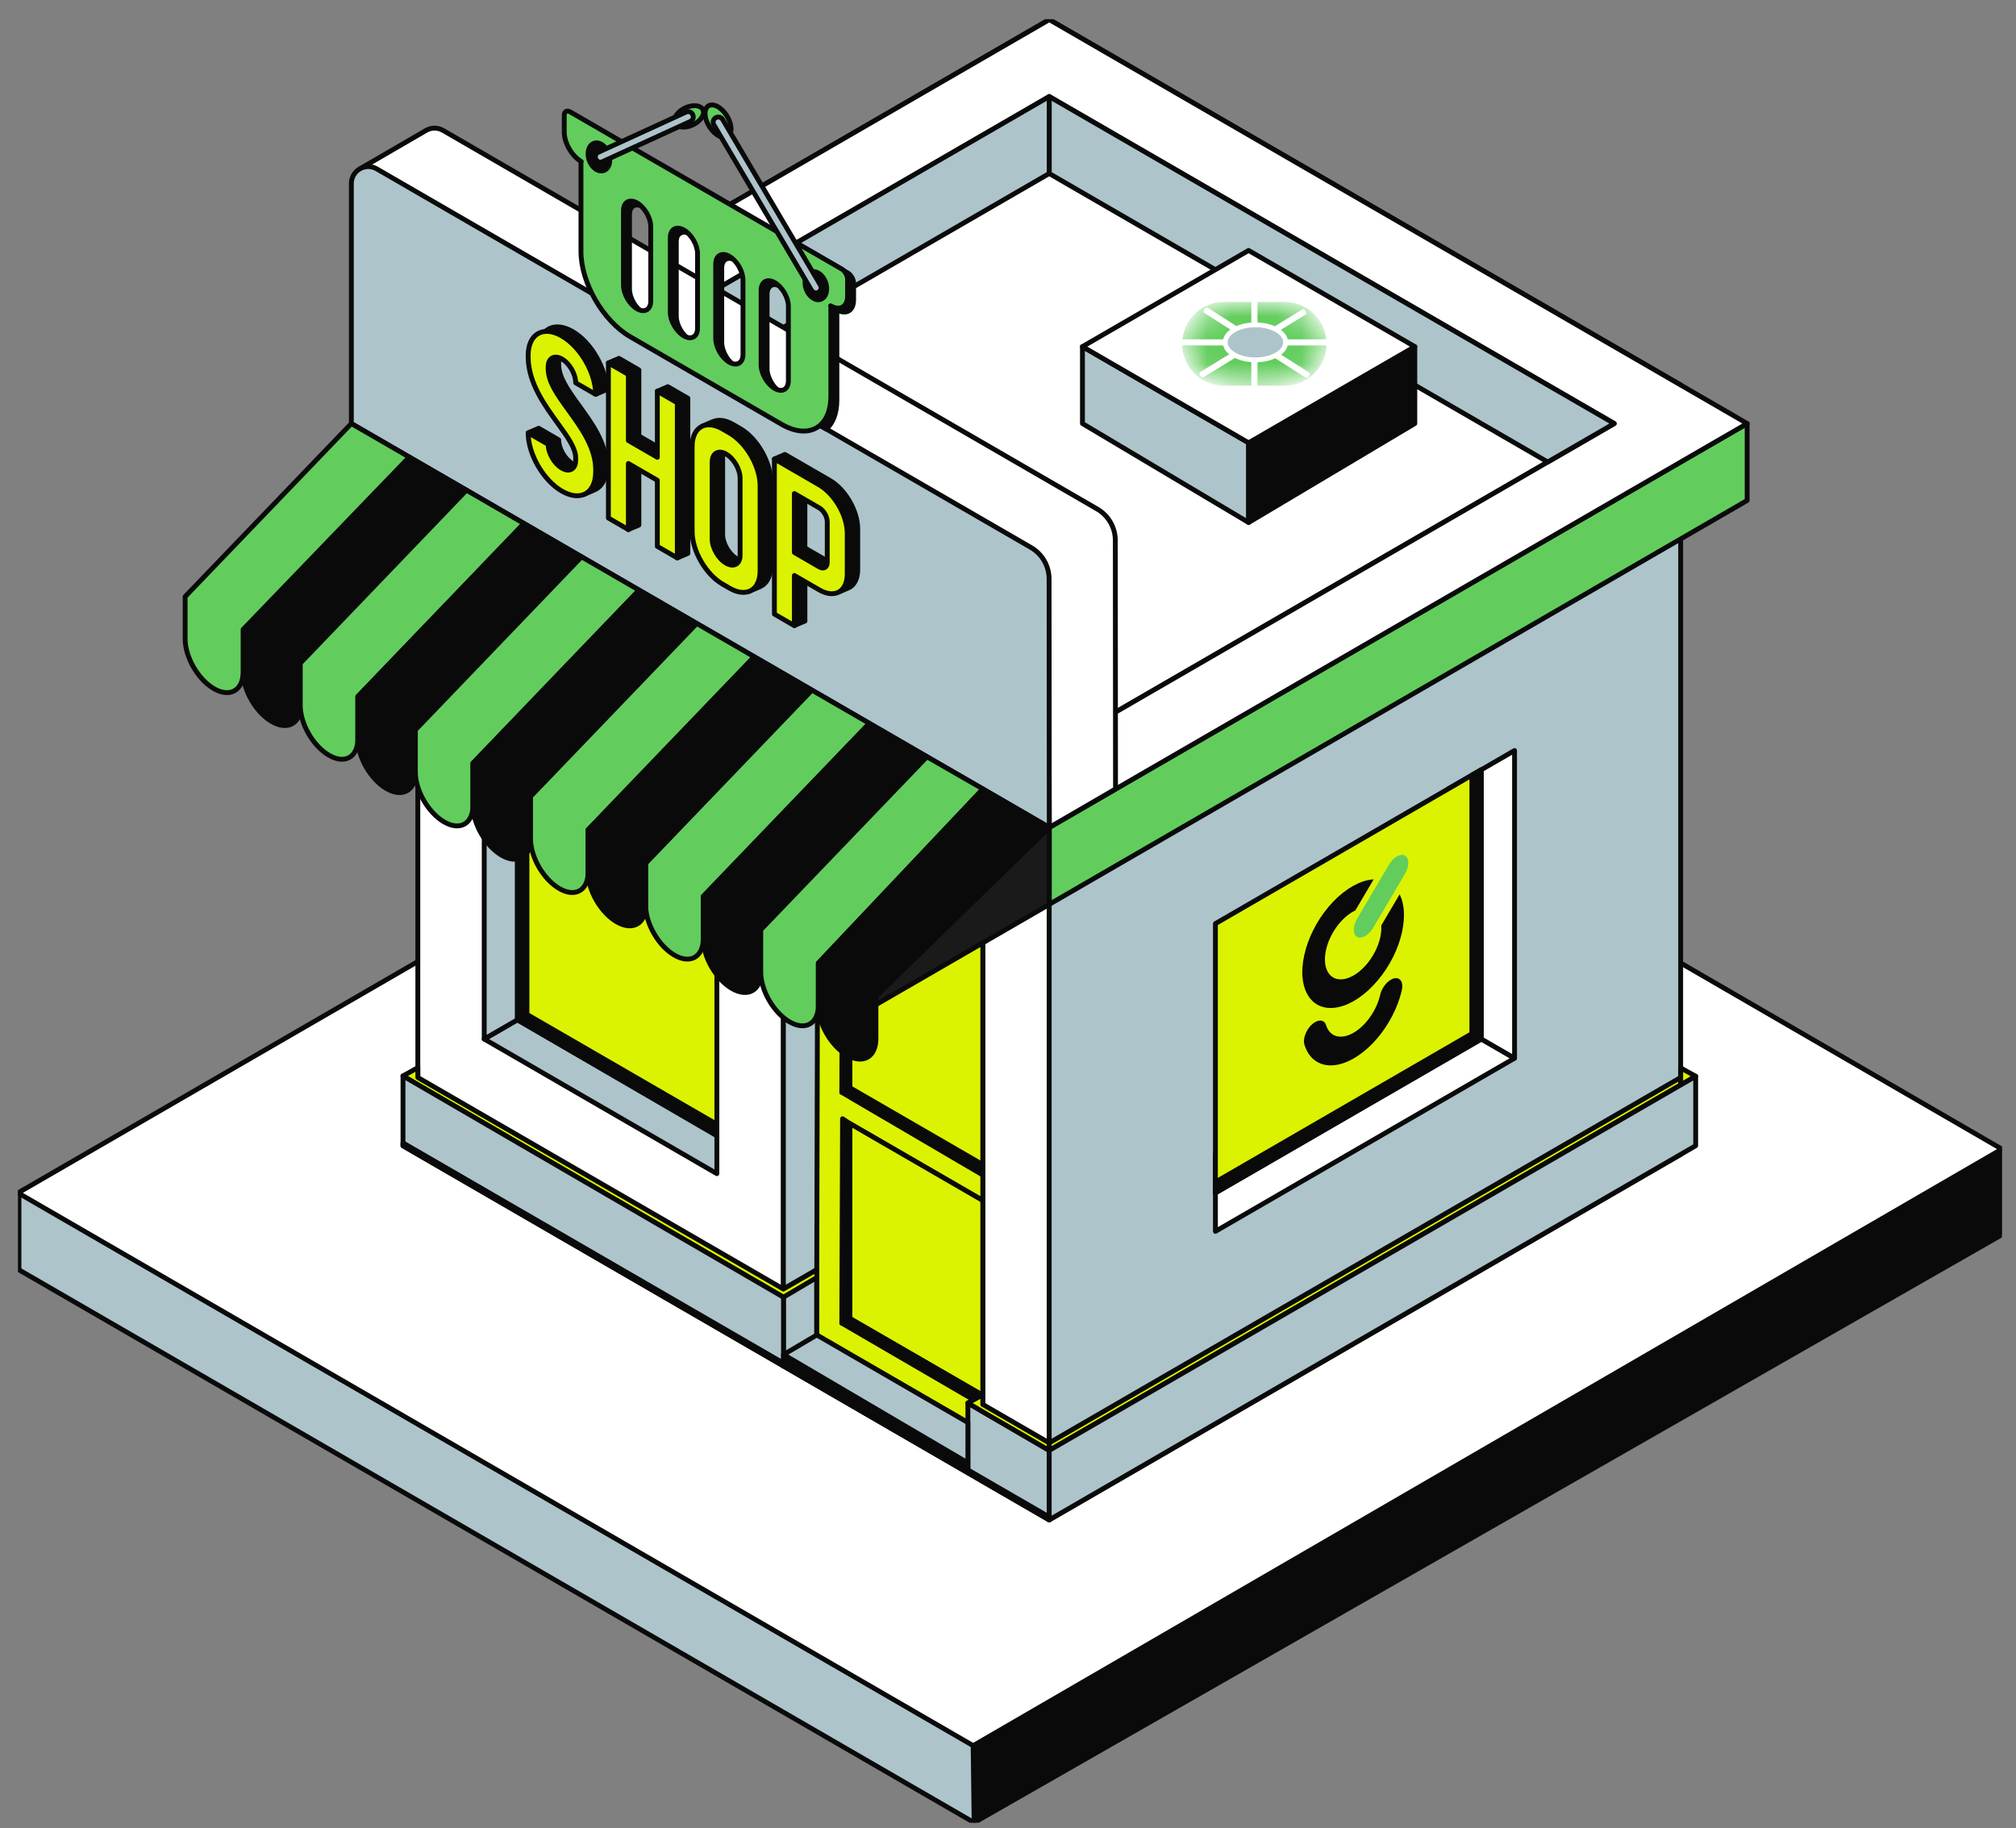 <svg width="86" height="78" viewBox="0 0 86 78" fill="none" xmlns="http://www.w3.org/2000/svg">
<rect x="0" y="0" width="86" height="78" fill="#808080" stroke="none"/>
<g clip-path="url(#clip0_411_75147)">
<path d="M70.984 28.483L52.095 43.812L20.285 29.846L39.824 18.537L70.984 28.483Z" fill="white" stroke="#0A0A0A" stroke-width="0.207" stroke-linejoin="round"/>
<path d="M0.809 50.89V54.172L41.554 77.754V74.472L0.809 50.89Z" fill="#ADC4CB" stroke="#0A0A0A" stroke-width="0.207" stroke-linejoin="round"/>
<path d="M41.512 74.435L41.556 77.754L85.397 52.674V49.023L41.512 74.435Z" fill="#0A0A0A" stroke="#0A0A0A" stroke-width="0.207" stroke-linejoin="round"/>
<path d="M0.77 50.89L44.72 25.454L85.396 49.022L41.515 74.472L0.77 50.89Z" fill="white" stroke="#0A0A0A" stroke-width="0.207" stroke-linejoin="round"/>
<path d="M17.824 49.228L33.419 58.254V28.715L17.824 19.689V49.228Z" fill="white" stroke="#0A0A0A" stroke-width="0.207" stroke-linejoin="round"/>
<path d="M41.926 63.198L44.761 64.839V35.3L41.926 33.659V63.198Z" fill="white" stroke="#0A0A0A" stroke-width="0.207" stroke-linejoin="round"/>
<path d="M44.758 64.839L71.695 49.249V19.71L44.758 35.3V64.839Z" fill="#ADC4CB" stroke="#0A0A0A" stroke-width="0.207" stroke-linejoin="round"/>
<path d="M44.758 38.582L47.584 36.946L74.531 21.351V18.069L44.758 35.3V38.582Z" fill="#62CD5D" stroke="#0A0A0A" stroke-width="0.207" stroke-linejoin="round"/>
<path d="M71.699 16.427L44.761 0.837L17.824 16.427L44.761 32.018L71.699 16.427Z" fill="white" stroke="#0A0A0A" stroke-width="0.207" stroke-linejoin="round"/>
<path fill-rule="evenodd" clip-rule="evenodd" d="M68.863 18.068L44.761 4.12L20.66 18.069L17.824 16.427L44.761 0.837L71.699 16.427L71.699 16.428L74.534 18.069L44.761 35.3L41.926 33.659L68.863 18.068Z" fill="white"/>
<path d="M68.863 18.068L68.915 18.158C68.947 18.14 68.966 18.105 68.966 18.068C68.966 18.032 68.947 17.997 68.915 17.979L68.863 18.068ZM44.761 4.12L44.813 4.03C44.781 4.011 44.742 4.011 44.71 4.03L44.761 4.12ZM20.66 18.069L20.608 18.158C20.64 18.177 20.68 18.177 20.712 18.158L20.66 18.069ZM17.824 16.427L17.772 16.338C17.741 16.357 17.721 16.391 17.721 16.427C17.721 16.465 17.741 16.499 17.772 16.517L17.824 16.427ZM44.761 0.837L44.813 0.748C44.781 0.729 44.742 0.729 44.71 0.748L44.761 0.837ZM71.699 16.427L71.75 16.517C71.782 16.499 71.802 16.465 71.802 16.428C71.802 16.391 71.783 16.357 71.751 16.338L71.699 16.427ZM71.699 16.428L71.647 16.338C71.615 16.356 71.596 16.39 71.595 16.427C71.595 16.464 71.615 16.499 71.647 16.517L71.699 16.428ZM74.534 18.069L74.586 18.158C74.618 18.14 74.637 18.105 74.637 18.069C74.637 18.032 74.618 17.997 74.586 17.979L74.534 18.069ZM44.761 35.3L44.709 35.389C44.741 35.408 44.781 35.408 44.813 35.389L44.761 35.3ZM41.926 33.659L41.874 33.569C41.842 33.588 41.822 33.622 41.822 33.659C41.822 33.696 41.842 33.73 41.874 33.748L41.926 33.659ZM68.863 18.068L68.915 17.979L44.813 4.03L44.761 4.12L44.71 4.209L68.811 18.158L68.863 18.068ZM44.761 4.12L44.71 4.03L20.608 17.979L20.66 18.069L20.712 18.158L44.813 4.209L44.761 4.12ZM20.66 18.069L20.712 17.979L17.876 16.338L17.824 16.427L17.772 16.517L20.608 18.158L20.66 18.069ZM17.824 16.427L17.876 16.517L44.813 0.927L44.761 0.837L44.71 0.748L17.772 16.338L17.824 16.427ZM44.761 0.837L44.71 0.927L71.647 16.517L71.699 16.427L71.751 16.338L44.813 0.748L44.761 0.837ZM71.699 16.427L71.648 16.338L71.647 16.338L71.699 16.428L71.75 16.517L71.75 16.517L71.699 16.427ZM71.699 16.428L71.647 16.517L74.482 18.158L74.534 18.069L74.586 17.979L71.751 16.338L71.699 16.428ZM74.534 18.069L74.482 17.979L44.709 35.21L44.761 35.3L44.813 35.389L74.586 18.158L74.534 18.069ZM44.761 35.3L44.813 35.21L41.977 33.569L41.926 33.659L41.874 33.748L44.709 35.389L44.761 35.3ZM41.926 33.659L41.977 33.748L68.915 18.158L68.863 18.068L68.811 17.979L41.874 33.569L41.926 33.659Z" fill="#0A0A0A"/>
<path d="M44.758 4.12V7.402L66.024 19.71L68.86 18.069L44.758 4.12Z" fill="#ADC4CB" stroke="#0A0A0A" stroke-width="0.207" stroke-linejoin="round"/>
<path d="M44.758 7.402L23.492 19.71L20.656 18.069L44.758 4.12V7.402Z" fill="#ADC4CB" stroke="#0A0A0A" stroke-width="0.207" stroke-linejoin="round"/>
<path d="M33.418 58.275L36.254 56.634V30.377L33.418 28.736V58.275Z" fill="#ADC4CB" stroke="#0A0A0A" stroke-width="0.207" stroke-linejoin="round"/>
<path d="M33.426 58.274L41.925 63.194V59.914L36.259 56.634L33.426 58.274Z" fill="white" stroke="#0A0A0A" stroke-width="0.207" stroke-linejoin="round"/>
<path d="M41.925 59.421L36.254 56.139V47.933L41.925 51.215V49.574L36.254 46.292V29.881L34.903 29.1L34.836 56.959L41.925 61.062V59.421Z" fill="#DBF301" stroke="#0A0A0A" stroke-width="0.207" stroke-linejoin="round"/>
<path d="M41.289 59.852L44.761 61.878V64.84L41.289 62.83V59.852Z" fill="#ADC4CB" stroke="#0A0A0A" stroke-width="0.207" stroke-linejoin="round"/>
<path d="M33.418 54.993L34.836 54.172V57.455L33.418 58.275V54.993Z" fill="#ADC4CB" stroke="#0A0A0A" stroke-width="0.207" stroke-linejoin="round"/>
<path d="M23.492 42.685L30.581 46.78V50.07L20.656 44.326L23.492 42.685Z" fill="#ADC4CB" stroke="#0A0A0A" stroke-width="0.207" stroke-linejoin="round"/>
<path d="M36.254 47.933V56.249L41.925 59.531V51.215L36.254 47.933Z" fill="#DBF301" stroke="#0A0A0A" stroke-width="0.207" stroke-linejoin="round"/>
<path d="M36.254 46.788L41.925 50.07V33.659L36.254 30.377V46.788Z" fill="#DBF301" stroke="#0A0A0A" stroke-width="0.207" stroke-linejoin="round"/>
<path d="M34.844 54.499L33.419 55.341L17.824 46.281L17.188 45.902L17.824 45.547V45.967L33.419 54.992L34.844 54.168V54.499Z" fill="#DBF301" stroke="#0A0A0A" stroke-width="0.207" stroke-linejoin="round"/>
<path d="M44.761 61.557L41.925 59.916V59.497L41.289 59.852L41.925 60.231L44.761 61.878V61.557Z" fill="#DBF301" stroke="#0A0A0A" stroke-width="0.207" stroke-linejoin="round"/>
<path d="M44.758 61.878L71.695 46.287V45.967L44.758 61.557V61.878Z" fill="#DBF301" stroke="#0A0A0A" stroke-width="0.207" stroke-linejoin="round"/>
<path d="M71.695 46.287L72.335 45.915L71.699 45.56L71.695 46.287Z" fill="#DBF301" stroke="#0A0A0A" stroke-width="0.207" stroke-linejoin="round"/>
<path d="M72.335 45.916V48.879L44.758 64.84V61.878L72.335 45.916Z" fill="#ADC4CB" stroke="#0A0A0A" stroke-width="0.207" stroke-linejoin="round"/>
<path d="M17.191 45.902V48.881L33.423 58.275V55.341L17.191 45.902Z" fill="#ADC4CB" stroke="#0A0A0A" stroke-width="0.207" stroke-linejoin="round"/>
<path d="M23.492 42.685V32.838L20.656 31.197V44.326L23.492 42.685Z" fill="#ADC4CB" stroke="#0A0A0A" stroke-width="0.207" stroke-linejoin="round"/>
<path d="M22.074 32.018V43.506L30.581 48.429V36.941L22.074 32.018Z" fill="#DBF301" stroke="#0A0A0A" stroke-width="0.207" stroke-linejoin="round"/>
<path d="M22.074 32.018V43.51L30.581 48.454V47.965L22.479 43.276V32.252L22.074 32.018Z" fill="#0A0A0A" stroke="#0A0A0A" stroke-width="0.207" stroke-linejoin="round"/>
<path d="M61.772 43.505L51.848 49.24V52.531L64.607 45.146L61.772 43.505Z" fill="white" stroke="#0A0A0A" stroke-width="0.207" stroke-linejoin="round"/>
<path d="M61.773 43.505V33.659L64.609 32.018V45.146L61.773 43.505Z" fill="white" stroke="#0A0A0A" stroke-width="0.207" stroke-linejoin="round"/>
<path d="M63.19 32.838V44.326L51.848 50.89V39.403L63.19 32.838Z" fill="#DBF301" stroke="#0A0A0A" stroke-width="0.207" stroke-linejoin="round"/>
<path d="M59.792 38.363C59.767 38.289 59.739 38.22 59.706 38.154L58.924 39.48C58.935 39.635 58.92 39.807 58.88 39.99C58.791 40.391 58.586 40.796 58.305 41.13C57.724 41.819 56.99 41.989 56.669 41.507C56.348 41.026 56.56 40.074 57.141 39.384C57.355 39.131 57.589 38.948 57.816 38.842L58.599 37.514C58.51 37.519 58.418 37.533 58.324 37.554C58.054 37.617 57.775 37.744 57.497 37.933C57.208 38.129 56.931 38.382 56.675 38.686C56.419 38.989 56.198 39.326 56.019 39.686C55.846 40.033 55.718 40.387 55.64 40.738C55.562 41.089 55.537 41.419 55.566 41.719C55.597 42.031 55.684 42.296 55.825 42.508C55.966 42.72 56.154 42.866 56.382 42.943C56.602 43.017 56.851 43.022 57.121 42.96C57.392 42.898 57.67 42.77 57.949 42.581C58.238 42.385 58.514 42.132 58.77 41.828C59.026 41.525 59.247 41.188 59.427 40.829C59.6 40.481 59.727 40.127 59.805 39.777C59.883 39.426 59.908 39.096 59.879 38.795C59.864 38.639 59.835 38.495 59.792 38.363Z" fill="#0A0A0A"/>
<path d="M59.339 41.792C59.126 41.911 58.938 42.175 58.877 42.44C58.73 43.09 58.268 43.764 57.723 44.069C57.178 44.374 56.716 44.218 56.569 43.734C56.508 43.536 56.32 43.483 56.107 43.602C55.784 43.783 55.553 44.268 55.646 44.569C55.668 44.642 55.695 44.712 55.726 44.778C55.835 45.011 55.991 45.187 56.19 45.302C56.389 45.418 56.621 45.466 56.879 45.446C57.147 45.425 57.431 45.331 57.723 45.167C58.015 45.003 58.299 44.779 58.567 44.5C58.825 44.231 59.057 43.923 59.256 43.585C59.455 43.247 59.611 42.895 59.72 42.54C59.751 42.439 59.778 42.34 59.8 42.241C59.893 41.836 59.662 41.611 59.339 41.792Z" fill="#0A0A0A"/>
<path d="M59.254 36.885L58.875 37.526L58.16 38.738L57.891 39.194C57.703 39.513 57.703 39.86 57.891 39.969C58.079 40.077 58.384 39.907 58.573 39.588L59.935 37.278C60.029 37.119 60.076 36.952 60.076 36.812C60.076 36.672 60.029 36.558 59.935 36.504C59.747 36.395 59.442 36.566 59.254 36.885Z" fill="#62CD5D"/>
<path d="M63.19 32.838V44.331L51.848 50.89V50.43L62.788 44.098V33.071L63.19 32.838Z" fill="#0A0A0A" stroke="#0A0A0A" stroke-width="0.207" stroke-linejoin="round"/>
<path d="M47.578 23.056C47.578 22.503 47.283 21.992 46.806 21.716L18.898 5.563C18.667 5.43 18.409 5.441 18.202 5.55L18.201 5.549L18.184 5.559C18.178 5.562 18.173 5.566 18.167 5.569L15.34 7.21L16.845 9.453L17.814 9.3V16.428L44.751 32.018L44.761 35.3L47.587 33.659L47.578 23.056Z" fill="white" stroke="#0A0A0A" stroke-width="0.207" stroke-linejoin="round"/>
<path d="M44.753 24.697L44.761 35.3L14.988 18.069V7.832C14.988 7.274 15.59 6.926 16.072 7.205L43.98 23.357C44.458 23.633 44.752 24.144 44.753 24.697Z" fill="#ADC4CB" stroke="#0A0A0A" stroke-width="0.207" stroke-linejoin="round"/>
<path d="M46.176 18.069V14.787L53.264 18.89V22.29L46.176 18.069Z" fill="#ADC4CB" stroke="#0A0A0A" stroke-width="0.207" stroke-linejoin="round"/>
<path d="M53.266 18.89L60.354 14.787V18.069L53.266 22.29V18.89Z" fill="#0A0A0A" stroke="#0A0A0A" stroke-width="0.207" stroke-linejoin="round"/>
<path d="M46.176 14.787L53.264 18.89L60.353 14.787L53.264 10.684L46.176 14.787Z" fill="white" stroke="#0A0A0A" stroke-width="0.207" stroke-linejoin="round"/>
<mask id="mask0_411_75147" style="mask-type:luminance" maskUnits="userSpaceOnUse" x="50" y="12" width="7" height="5">
<path d="M53.509 16.454C55.21 16.454 56.589 15.654 56.589 14.668C56.589 13.682 55.21 12.882 53.509 12.882C51.808 12.882 50.43 13.682 50.43 14.668C50.43 15.654 51.808 16.454 53.509 16.454Z" fill="white"/>
</mask>
<g mask="url(#mask0_411_75147)">
<path d="M56.589 14.668C56.589 13.682 55.789 12.882 54.803 12.882H52.215C51.229 12.882 50.43 13.682 50.43 14.668C50.43 15.654 51.229 16.454 52.215 16.454H54.803C55.789 16.454 56.589 15.654 56.589 14.668Z" fill="#62CD5D"/>
</g>
<path d="M56.619 14.578H50.414V14.633H56.619V14.578Z" fill="white" stroke="white" stroke-width="0.207" stroke-linejoin="round"/>
<path d="M53.539 12.815H53.484V16.491H53.539V12.815Z" fill="white" stroke="white" stroke-width="0.207" stroke-linejoin="round"/>
<path d="M55.586 13.303L51.27 15.95L51.298 15.997L55.615 13.35L55.586 13.303Z" fill="white" stroke="white" stroke-width="0.207" stroke-linejoin="round"/>
<path d="M51.479 13.227L51.449 13.274L55.738 16.014L55.768 15.967L51.479 13.227Z" fill="white" stroke="white" stroke-width="0.207" stroke-linejoin="round"/>
<path d="M53.555 15.353C54.267 15.353 54.844 15.018 54.844 14.605C54.844 14.193 54.267 13.858 53.555 13.858C52.843 13.858 52.266 14.193 52.266 14.605C52.266 15.018 52.843 15.353 53.555 15.353Z" fill="#ADC4CB" stroke="white" stroke-width="0.207" stroke-linejoin="round"/>
<path d="M24.714 17.321C24.178 16.581 23.847 16.099 23.832 15.556V15.457C23.832 15.084 24.096 14.934 24.42 15.121C24.744 15.309 25.007 15.764 25.007 16.137L25.305 16.309V16.518L25.41 16.823L25.859 16.63C25.859 15.717 25.214 14.6 24.42 14.141C23.626 13.682 22.98 14.051 22.98 14.964V15.07L22.98 15.083C23.005 16.158 23.683 17.093 24.227 17.844C24.7 18.497 24.992 18.918 25.007 19.319V19.443C25.007 19.816 24.744 19.966 24.42 19.779C24.096 19.591 23.832 19.136 23.832 18.764L22.98 18.27L22.531 18.464L22.756 18.985H23.095C23.315 19.704 23.826 20.416 24.42 20.759C24.631 20.882 24.832 20.944 25.013 20.954L24.982 20.97L24.897 21.09L24.904 21.097L25.363 20.899V20.897C25.666 20.769 25.859 20.434 25.859 19.936V19.803L25.859 19.786C25.832 18.863 25.238 18.044 24.714 17.321Z" fill="#0A0A0A" stroke="#0A0A0A" stroke-width="0.207" stroke-linejoin="round"/>
<path d="M28.49 16.497L28.041 16.69L28.49 16.95V19.316L27.254 18.6V15.781L26.402 15.288L25.953 15.482L26.402 15.741V21.906L26.805 22.14V22.593L27.254 22.4V19.581L28.49 20.296V23.115L28.893 23.348V23.802L29.343 23.608V16.99L28.49 16.497Z" fill="#0A0A0A" stroke="#0A0A0A" stroke-width="0.207" stroke-linejoin="round"/>
<path d="M35.399 20.495L34.336 19.88L33.484 19.387L33.035 19.58L33.484 19.84V26.005L33.885 26.237V26.687L34.331 26.495L34.337 26.498V24.357L35.399 24.973C35.542 25.055 35.679 25.105 35.806 25.125L35.774 25.261L36.169 25.092L36.17 25.092C36.232 25.067 36.289 25.032 36.34 24.986C36.497 24.845 36.59 24.608 36.59 24.292V22.554C36.59 21.799 36.056 20.875 35.399 20.495ZM35.738 23.799C35.738 24.014 35.586 24.1 35.399 23.992L34.336 23.377V20.86L35.399 21.475C35.586 21.584 35.738 21.846 35.738 22.061V23.799Z" fill="#0A0A0A" stroke="#0A0A0A" stroke-width="0.207" stroke-linejoin="round"/>
<path d="M31.573 18.282L31.274 18.109C30.948 17.92 30.65 17.887 30.422 17.984L30.422 17.982L29.969 18.177L30.146 18.211C30.038 18.366 29.975 18.582 29.975 18.851V22.482C29.975 23.307 30.557 24.312 31.274 24.727L31.573 24.9C31.733 24.993 31.886 25.046 32.028 25.067L31.996 25.097L31.95 25.231L32.428 25.026L32.429 25.023C32.7 24.906 32.872 24.605 32.872 24.158V20.527C32.872 19.703 32.29 18.697 31.573 18.282ZM32.02 23.492C32.02 23.871 31.753 24.023 31.424 23.833C31.094 23.642 30.828 23.181 30.828 22.802V19.517C30.828 19.138 31.094 18.986 31.424 19.176C31.753 19.367 32.02 19.828 32.02 20.207V23.492Z" fill="#0A0A0A" stroke="#0A0A0A" stroke-width="0.207" stroke-linejoin="round"/>
<path d="M34.95 20.689L33.887 20.073L33.035 19.58V26.198L33.887 26.692V24.551L34.95 25.166C35.607 25.546 36.141 25.241 36.141 24.485V22.748C36.141 21.992 35.607 21.069 34.95 20.689ZM35.289 23.992C35.289 24.207 35.137 24.294 34.95 24.186L33.887 23.57V21.054L34.95 21.669C35.137 21.777 35.289 22.04 35.289 22.254V23.992Z" fill="#DBF301" stroke="#0A0A0A" stroke-width="0.207" stroke-linejoin="round"/>
<path d="M31.125 18.476L30.826 18.303C30.109 17.888 29.527 18.22 29.527 19.045V22.676C29.527 23.501 30.109 24.506 30.826 24.921L31.125 25.094C31.842 25.509 32.424 25.177 32.424 24.352V20.721C32.424 19.896 31.842 18.891 31.125 18.476ZM31.572 23.686C31.572 24.065 31.305 24.217 30.976 24.027C30.646 23.836 30.38 23.375 30.38 22.996V19.711C30.38 19.332 30.646 19.18 30.976 19.37C31.305 19.561 31.572 20.022 31.572 20.401V23.686Z" fill="#DBF301" stroke="#0A0A0A" stroke-width="0.207" stroke-linejoin="round"/>
<path d="M23.971 20.953C23.177 20.494 22.531 19.377 22.531 18.464L23.384 18.957C23.384 19.33 23.647 19.785 23.971 19.973C24.295 20.16 24.558 20.01 24.558 19.637V19.513C24.543 19.112 24.251 18.691 23.778 18.038C23.234 17.287 22.556 16.352 22.531 15.277L22.531 15.264V15.158C22.531 14.245 23.177 13.875 23.971 14.335C24.765 14.794 25.41 15.911 25.41 16.824L24.558 16.331C24.558 15.958 24.295 15.502 23.971 15.315C23.647 15.128 23.384 15.278 23.384 15.651V15.75C23.398 16.293 23.729 16.775 24.265 17.515C24.789 18.238 25.383 19.057 25.41 19.98L25.41 19.997V20.13C25.41 21.043 24.765 21.413 23.971 20.953Z" fill="#DBF301" stroke="#0A0A0A" stroke-width="0.207" stroke-linejoin="round"/>
<path d="M28.041 16.691V19.509L26.805 18.794V15.975L25.953 15.482V22.1L26.805 22.593V19.774L28.041 20.49V23.309L28.893 23.802V17.184L28.041 16.691Z" fill="#DBF301" stroke="#0A0A0A" stroke-width="0.207" stroke-linejoin="round"/>
<path d="M36.252 56.248L35.91 56.446L41.528 59.714L41.897 59.508L36.252 56.248Z" fill="#0A0A0A" stroke="#0A0A0A" stroke-width="0.207" stroke-linejoin="round"/>
<path d="M32.13 17.019L34.537 17.887L34.976 18.147L35.247 18.304C35.531 18.056 35.701 17.633 35.701 17.066V13.22L35.688 13.213C36.089 13.445 36.414 13.259 36.414 12.798V12.08C36.414 11.919 36.3 11.723 36.16 11.642L24.581 4.941C24.442 4.86 24.328 4.924 24.328 5.085V5.803C24.328 6.264 24.653 6.826 25.054 7.058L25.041 7.051V10.897C25.041 12.233 26.203 13.738 27.364 14.41L31.692 16.819L32.13 17.019ZM32.724 12.556C32.724 12.186 32.985 12.037 33.306 12.223C33.628 12.409 33.888 12.86 33.888 13.229V16.406C33.888 16.776 33.628 16.925 33.306 16.739C32.985 16.553 32.724 16.102 32.724 15.732V12.556ZM28.017 13.008C28.017 13.378 27.757 13.527 27.436 13.341C27.114 13.155 26.854 12.704 26.854 12.335V9.158C26.854 8.788 27.114 8.639 27.436 8.825C27.757 9.011 28.017 9.462 28.017 9.832V13.008ZM30.014 14.164C30.014 14.534 29.754 14.683 29.432 14.497C29.111 14.31 28.85 13.86 28.85 13.49V10.314C28.85 9.944 29.111 9.795 29.432 9.981C29.754 10.167 30.014 10.617 30.014 10.987V14.164ZM31.371 15.619C31.05 15.433 30.789 14.982 30.789 14.612V11.436C30.789 11.066 31.05 10.917 31.371 11.103C31.693 11.289 31.953 11.74 31.953 12.109V15.286C31.953 15.656 31.693 15.805 31.371 15.619Z" fill="#0A0A0A" stroke="#0A0A0A" stroke-width="0.207" stroke-linejoin="round"/>
<path d="M35.903 11.475L24.324 4.774C24.184 4.693 24.07 4.757 24.07 4.918V5.636C24.07 6.097 24.395 6.659 24.796 6.891L24.783 6.884V10.73C24.783 12.066 25.725 13.694 26.886 14.366L33.34 18.101C34.502 18.773 35.443 18.235 35.443 16.899V13.053L35.431 13.046C35.831 13.278 36.156 13.092 36.156 12.631V11.913C36.156 11.752 36.043 11.556 35.903 11.475ZM27.76 12.841C27.76 13.211 27.499 13.36 27.178 13.174C26.856 12.988 26.596 12.537 26.596 12.168V8.991C26.596 8.621 26.856 8.472 27.178 8.658C27.499 8.844 27.76 9.295 27.76 9.665V12.841ZM29.756 13.997C29.756 14.367 29.496 14.516 29.174 14.33C28.853 14.143 28.593 13.693 28.593 13.323V10.147C28.593 9.777 28.853 9.628 29.174 9.814C29.496 10 29.756 10.45 29.756 10.82V13.997ZM31.695 15.119C31.695 15.489 31.435 15.638 31.113 15.452C30.792 15.266 30.531 14.815 30.531 14.445V11.269C30.531 10.899 30.792 10.75 31.113 10.936C31.435 11.122 31.695 11.573 31.695 11.942V15.119ZM33.631 16.239C33.631 16.609 33.37 16.758 33.049 16.572C32.727 16.386 32.467 15.935 32.467 15.565V12.389C32.467 12.019 32.727 11.87 33.049 12.056C33.37 12.242 33.631 12.693 33.631 13.062V16.239Z" fill="#62CD5D" stroke="#0A0A0A" stroke-width="0.207" stroke-linejoin="round"/>
<path d="M35.017 12.767C35.244 12.683 35.333 12.355 35.216 12.036C35.099 11.716 34.819 11.524 34.592 11.608C34.364 11.692 34.275 12.02 34.392 12.339C34.51 12.659 34.789 12.85 35.017 12.767Z" fill="#0A0A0A" stroke="#0A0A0A" stroke-width="0.207" stroke-linejoin="round"/>
<path d="M25.618 6.136C25.871 6.255 26.046 6.601 26.008 6.91C25.97 7.218 25.735 7.372 25.481 7.253C25.228 7.134 25.053 6.788 25.091 6.479C25.129 6.171 25.364 6.017 25.618 6.136Z" fill="#0A0A0A" stroke="#0A0A0A" stroke-width="0.207" stroke-linejoin="round"/>
<path d="M30.081 4.778C30.048 5.094 30.267 5.525 30.572 5.741C30.876 5.957 31.149 5.876 31.183 5.561C31.216 5.245 30.997 4.814 30.693 4.598C30.389 4.382 30.115 4.462 30.081 4.778Z" fill="#62CD5D" stroke="#0A0A0A" stroke-width="0.207" stroke-linejoin="round"/>
<path d="M29.974 4.943C29.859 5.196 29.505 5.411 29.184 5.424C28.863 5.436 28.695 5.241 28.809 4.989C28.924 4.736 29.278 4.521 29.599 4.508C29.921 4.496 30.088 4.691 29.974 4.943Z" fill="#62CD5D" stroke="#0A0A0A" stroke-width="0.207" stroke-linejoin="round"/>
<path d="M34.92 12.464C34.816 12.526 34.682 12.492 34.62 12.387L30.452 5.325C30.391 5.221 30.425 5.086 30.529 5.024C30.634 4.963 30.768 4.997 30.829 5.101L34.997 12.164C35.059 12.268 35.024 12.402 34.92 12.464Z" fill="#ADC4CB" stroke="#0A0A0A" stroke-width="0.207" stroke-linejoin="round"/>
<path d="M25.42 6.794L25.414 6.779C25.365 6.673 25.412 6.547 25.518 6.499L29.269 4.781C29.375 4.732 29.5 4.779 29.549 4.885L29.555 4.9C29.604 5.006 29.557 5.132 29.451 5.18L25.7 6.898C25.594 6.947 25.469 6.9 25.42 6.794Z" fill="#ADC4CB" stroke="#0A0A0A" stroke-width="0.207" stroke-linejoin="round"/>
<path d="M36.252 47.933L35.942 47.728L35.91 56.447L36.252 56.249V47.933Z" fill="#0A0A0A" stroke="#0A0A0A" stroke-width="0.207" stroke-linejoin="round"/>
<path d="M36.252 46.403L35.91 46.601L41.923 50.126V49.685L36.252 46.403Z" fill="#0A0A0A" stroke="#0A0A0A" stroke-width="0.207" stroke-linejoin="round"/>
<path d="M36.252 44.69L35.918 44.48L35.91 46.601L36.252 46.403V44.69Z" fill="#0A0A0A" stroke="#0A0A0A" stroke-width="0.207" stroke-linejoin="round"/>
<path d="M17.46 19.5L10.371 26.855V28.662C10.371 29.442 10.921 30.393 11.599 30.785C12.277 31.178 12.827 30.864 12.827 30.084V28.277L19.899 20.912L17.46 19.5Z" fill="#0A0A0A" stroke="#0A0A0A" stroke-width="0.207" stroke-linejoin="round"/>
<path d="M14.987 18.069L7.899 25.451L7.898 25.451V27.257C7.898 28.037 8.448 28.987 9.126 29.38C9.804 29.772 10.37 29.459 10.37 28.678V26.855L17.459 19.5L14.987 18.069Z" fill="#62CD5D" stroke="#0A0A0A" stroke-width="0.207" stroke-linejoin="round"/>
<path d="M19.897 20.911L12.809 28.293V30.099C12.809 30.88 13.358 31.83 14.036 32.222C14.714 32.615 15.264 32.301 15.264 31.521V29.715L22.352 22.334L19.897 20.911Z" fill="#62CD5D" stroke="#0A0A0A" stroke-width="0.207" stroke-linejoin="round"/>
<path d="M22.354 22.334L15.266 29.715V31.522C15.266 32.302 15.815 33.252 16.493 33.645C17.172 34.037 17.721 33.723 17.721 32.943V31.137L24.809 23.756L22.354 22.334Z" fill="#0A0A0A" stroke="#0A0A0A" stroke-width="0.207" stroke-linejoin="round"/>
<path d="M24.807 23.755L17.719 31.137L17.719 31.136V32.943C17.719 33.723 18.269 34.674 18.947 35.066C19.625 35.459 20.175 35.145 20.175 34.364V32.558L27.263 25.177L24.807 23.755Z" fill="#62CD5D" stroke="#0A0A0A" stroke-width="0.207" stroke-linejoin="round"/>
<path d="M27.264 25.177L20.176 32.559V34.365C20.176 35.145 20.726 36.096 21.404 36.488C22.082 36.88 22.631 36.566 22.631 35.786V33.98L29.72 26.599L27.264 25.177Z" fill="#0A0A0A" stroke="#0A0A0A" stroke-width="0.207" stroke-linejoin="round"/>
<path d="M29.721 26.599L22.633 33.98L22.633 33.979V35.785C22.633 36.565 23.183 37.516 23.861 37.908C24.539 38.301 25.088 37.987 25.088 37.207V35.401L32.177 28.019L29.721 26.599Z" fill="#62CD5D" stroke="#0A0A0A" stroke-width="0.207" stroke-linejoin="round"/>
<path d="M34.631 29.44L27.544 36.821L27.543 36.82V38.626C27.543 39.406 28.093 40.357 28.771 40.749C29.449 41.142 29.999 40.827 29.999 40.047V38.241L37.087 30.86L34.631 29.44Z" fill="#62CD5D" stroke="#0A0A0A" stroke-width="0.207" stroke-linejoin="round"/>
<path d="M32.175 28.019L25.086 35.4V37.206C25.086 37.987 25.636 38.937 26.314 39.33C26.992 39.722 27.542 39.408 27.542 38.628V36.822L34.63 29.44L32.175 28.019Z" fill="#0A0A0A" stroke="#0A0A0A" stroke-width="0.207" stroke-linejoin="round"/>
<path d="M37.088 30.862L30 38.244V40.05C30 40.83 30.55 41.78 31.228 42.173C31.906 42.565 32.456 42.251 32.456 41.471V39.665L39.544 32.284L37.088 30.862Z" fill="#0A0A0A" stroke="#0A0A0A" stroke-width="0.207" stroke-linejoin="round"/>
<path d="M39.541 32.284L32.453 39.665L32.453 39.665V41.471C32.453 42.251 33.003 43.201 33.681 43.594C34.359 43.986 34.909 43.672 34.909 42.892V41.086L41.931 33.659L39.541 32.284Z" fill="#62CD5D" stroke="#0A0A0A" stroke-width="0.207" stroke-linejoin="round"/>
<path d="M41.933 33.659L34.91 41.086V42.892C34.91 43.672 35.46 44.623 36.138 45.015C36.816 45.407 37.366 45.093 37.366 44.313V42.507L44.759 35.3L41.933 33.659Z" fill="#0A0A0A" stroke="#0A0A0A" stroke-width="0.207" stroke-linejoin="round"/>
<path d="M44.761 38.582L37.367 42.861V42.507L44.761 35.3V38.582Z" fill="#1A1A1A" stroke="#0A0A0A" stroke-width="0.207" stroke-linejoin="round"/>
<path d="M33.426 58.275V57.788L41.289 62.409V62.83L33.426 58.275Z" fill="#0A0A0A" stroke="#0A0A0A" stroke-width="0.207" stroke-linejoin="round"/>
<path d="M33.426 57.788L34.844 56.952L41.289 60.687V62.409L33.426 57.788Z" fill="#ADC4CB" stroke="#0A0A0A" stroke-width="0.207" stroke-linejoin="round"/>
<path d="M44.758 64.717L17.191 48.758V48.881L44.758 64.84V64.717Z" fill="white" stroke="#0A0A0A" stroke-width="0.207" stroke-linejoin="round"/>
</g>
<defs>
<clipPath id="clip0_411_75147">
<rect width="84.632" height="76.938" fill="white" transform="translate(0.766 0.82)"/>
</clipPath>
</defs>
</svg>
